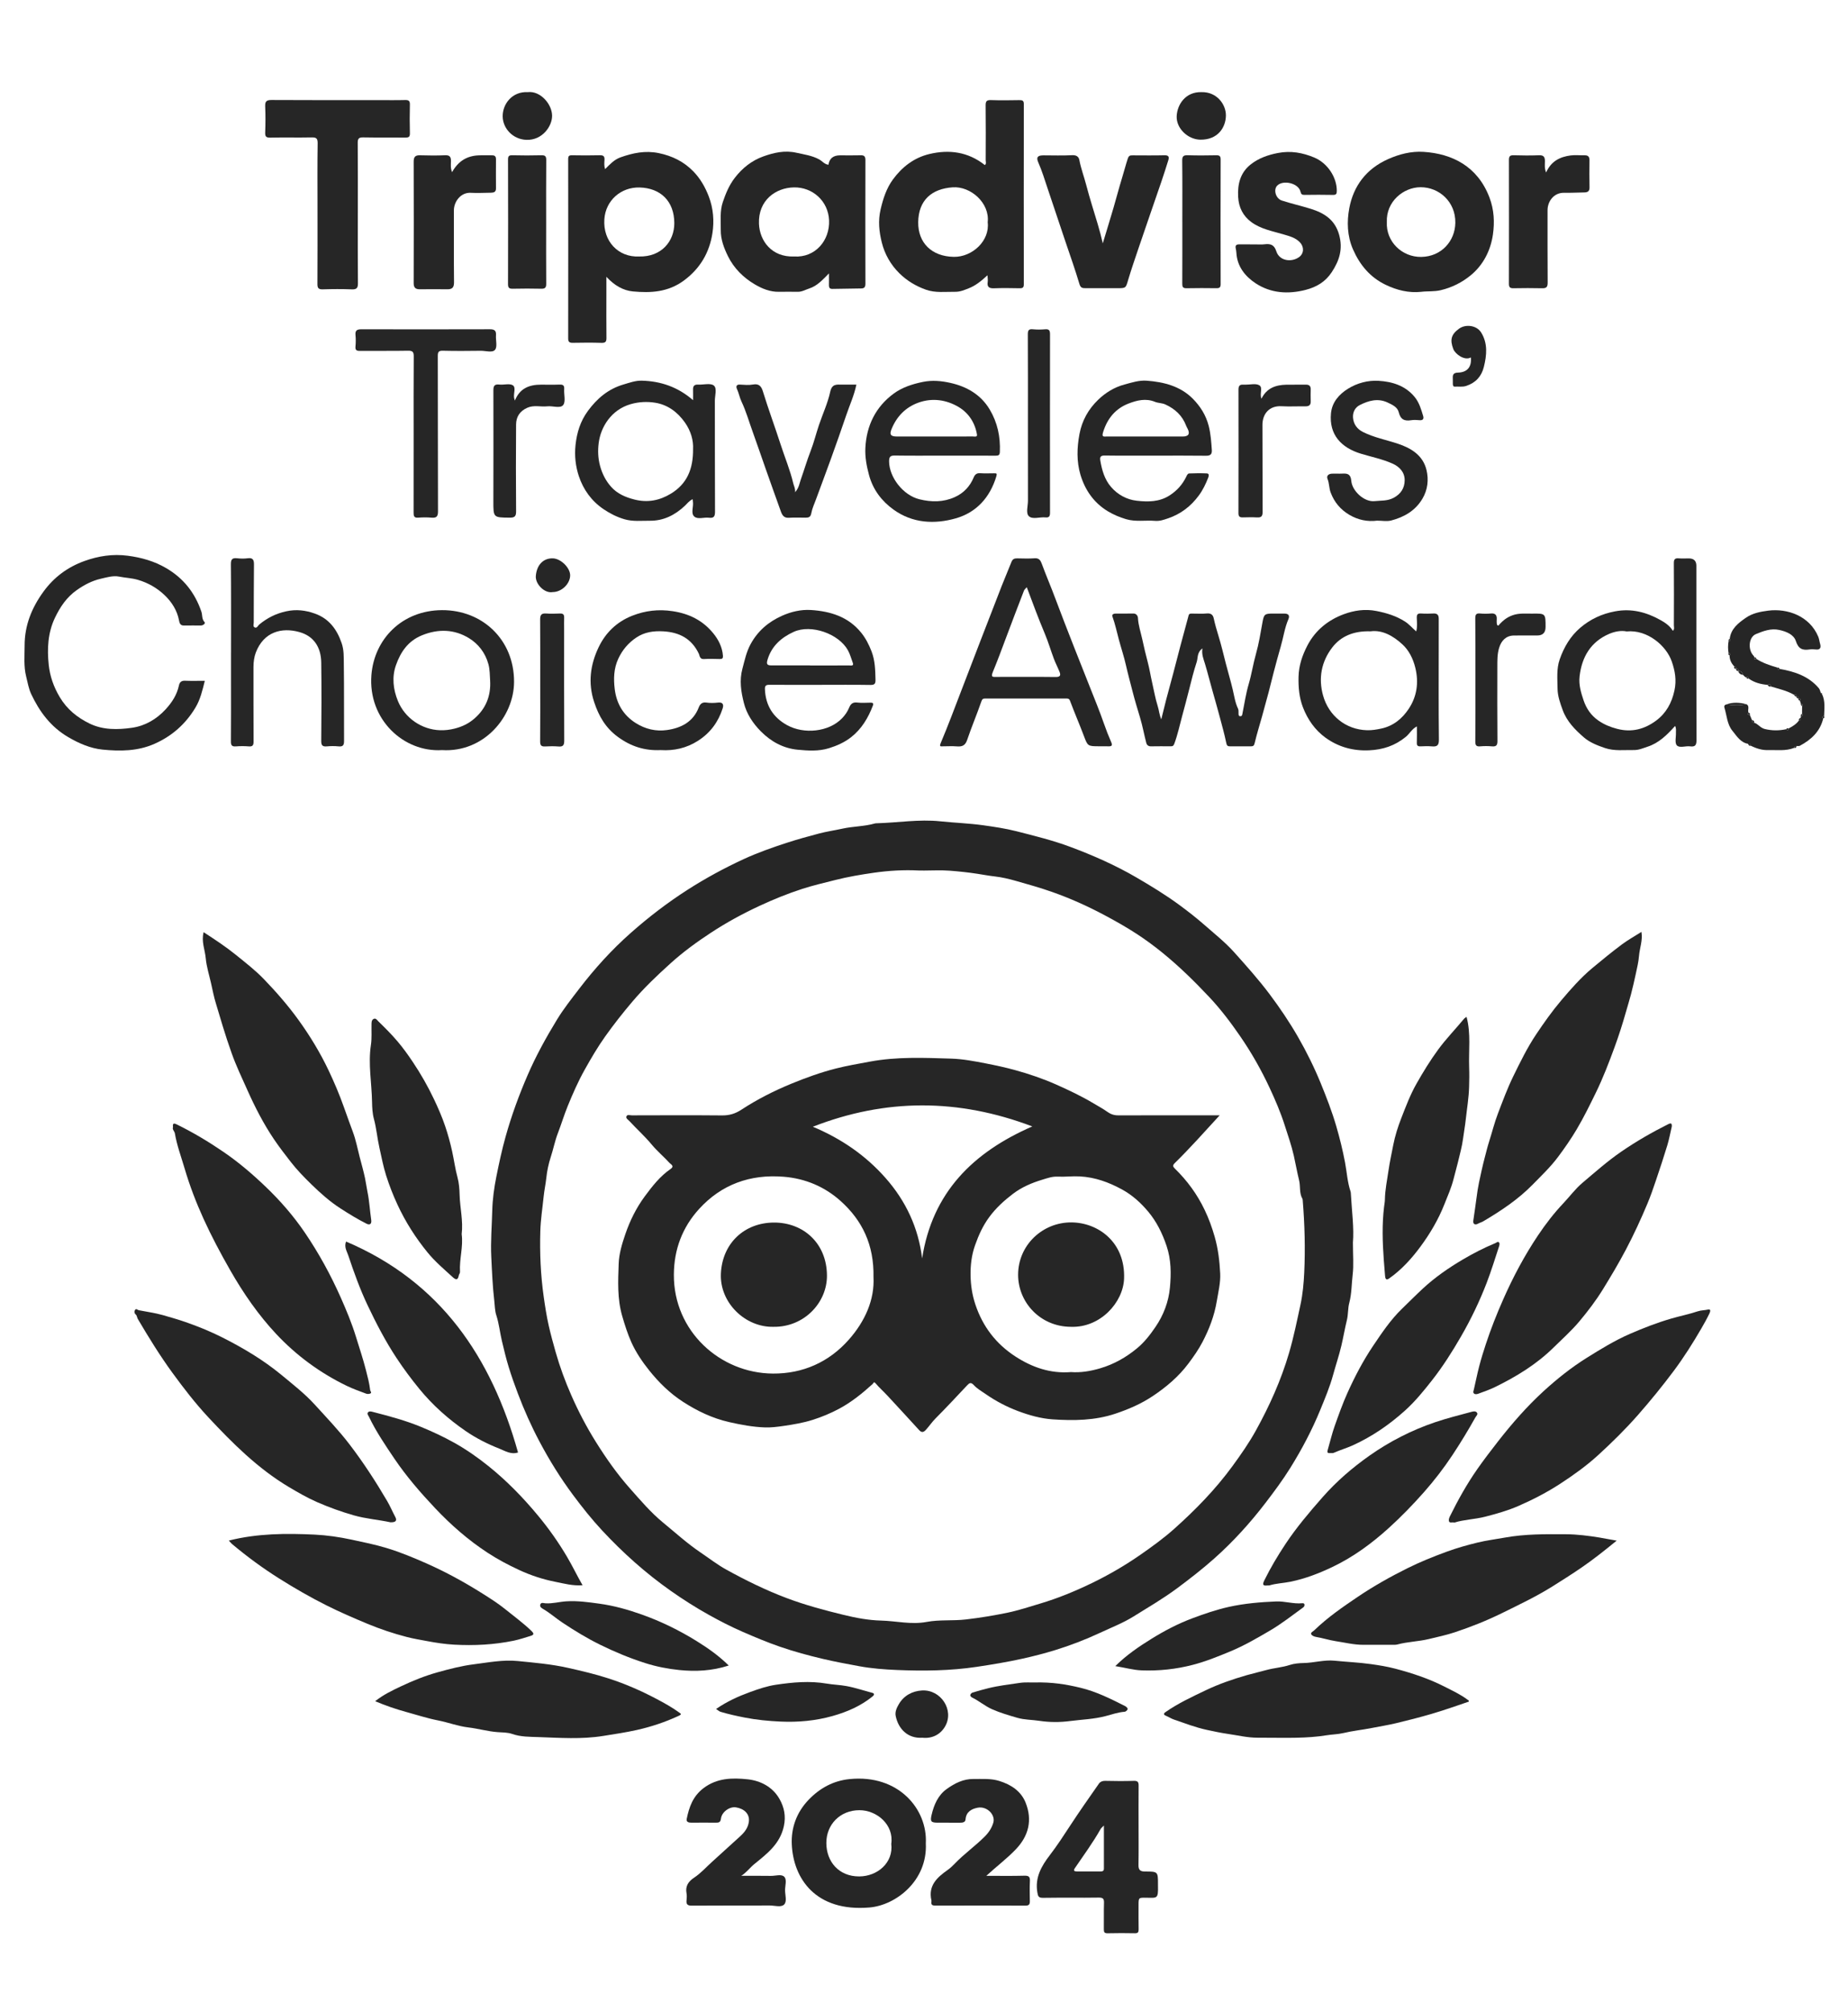 <svg width="147" height="160" viewBox="0 0 147 160" fill="none" xmlns="http://www.w3.org/2000/svg">
<path d="M107.619 98.834C107.619 99.828 107.689 100.597 107.6 101.347C107.51 102.099 107.525 102.861 107.328 103.608C107.212 104.041 107.252 104.513 107.141 104.966C106.974 105.644 106.86 106.334 106.698 107.016C106.513 107.797 106.255 108.555 106.044 109.327C105.779 110.296 105.389 111.218 105.011 112.141C104.356 113.738 103.546 115.268 102.635 116.732C102.039 117.69 101.36 118.603 100.669 119.506C99.44 121.111 98.088 122.6 96.579 123.941C95.639 124.776 94.643 125.55 93.628 126.304C92.519 127.127 91.331 127.817 90.167 128.543C89.334 129.062 88.4 129.422 87.505 129.841C86.337 130.386 85.13 130.851 83.901 131.227C83.047 131.488 82.176 131.713 81.296 131.906C80.099 132.17 78.899 132.368 77.687 132.549C75.58 132.863 73.467 132.887 71.355 132.799C70.353 132.758 69.333 132.679 68.345 132.497C67.384 132.321 66.42 132.142 65.464 131.917C64.308 131.645 63.168 131.336 62.051 130.951C61.036 130.602 60.046 130.185 59.059 129.755C58.143 129.355 57.26 128.901 56.394 128.419C55.347 127.837 54.336 127.193 53.353 126.502C51.353 125.095 49.549 123.479 47.893 121.699C47.065 120.808 46.308 119.856 45.581 118.879C44.579 117.533 43.7 116.117 42.917 114.639C42.259 113.399 41.689 112.122 41.192 110.807C40.93 110.114 40.68 109.412 40.465 108.71C40.255 108.027 40.086 107.317 39.92 106.614C39.761 105.944 39.696 105.253 39.479 104.589C39.362 104.233 39.362 103.822 39.318 103.439C39.183 102.283 39.135 101.119 39.079 99.955C39.018 98.714 39.126 97.48 39.157 96.244C39.181 95.356 39.306 94.451 39.48 93.579C39.693 92.514 39.922 91.447 40.216 90.394C40.686 88.714 41.279 87.089 41.974 85.486C42.638 83.951 43.441 82.498 44.307 81.08C44.831 80.222 45.463 79.423 46.079 78.619C47.306 77.019 48.653 75.532 50.161 74.198C51.584 72.938 53.089 71.784 54.698 70.752C56.131 69.834 57.621 69.027 59.156 68.318C60.267 67.804 61.437 67.394 62.611 67.012C63.446 66.74 64.293 66.508 65.137 66.285C65.749 66.123 66.397 66.03 67.019 65.893C67.872 65.705 68.754 65.723 69.593 65.482C69.635 65.469 69.681 65.468 69.725 65.467C71.413 65.423 73.101 65.133 74.786 65.31C75.929 65.431 77.079 65.467 78.216 65.626C79.099 65.75 79.987 65.881 80.85 66.1C82.295 66.469 83.753 66.826 85.145 67.347C86.952 68.022 88.72 68.799 90.398 69.777C91.57 70.46 92.724 71.164 93.813 71.964C94.518 72.482 95.207 73.022 95.867 73.602C96.648 74.289 97.468 74.939 98.161 75.711C99.141 76.803 100.121 77.897 101.004 79.076C101.82 80.166 102.581 81.294 103.253 82.463C103.933 83.647 104.543 84.879 105.063 86.15C105.518 87.266 105.955 88.391 106.29 89.542C106.568 90.493 106.807 91.461 106.992 92.444C107.137 93.21 107.179 94.001 107.43 94.747C107.449 94.801 107.452 94.862 107.455 94.92C107.531 96.301 107.719 97.678 107.617 98.834H107.619ZM73.437 69.227V69.222C73.319 69.222 73.2 69.227 73.082 69.222C71.888 69.16 70.69 69.233 69.516 69.4C68.484 69.548 67.45 69.722 66.428 69.982C65.556 70.204 64.675 70.406 63.823 70.682C62.659 71.058 61.524 71.52 60.41 72.038C59.072 72.659 57.785 73.361 56.558 74.166C55.436 74.901 54.349 75.692 53.351 76.593C52.279 77.561 51.234 78.551 50.296 79.657C49.539 80.549 48.821 81.461 48.144 82.413C47.54 83.261 47.018 84.157 46.512 85.06C45.989 85.993 45.56 86.973 45.155 87.967C44.868 88.67 44.653 89.394 44.381 90.098C44.139 90.723 44.017 91.376 43.81 92.008C43.635 92.544 43.516 93.108 43.457 93.667C43.404 94.169 43.293 94.661 43.243 95.166C43.151 96.075 43.006 96.981 42.98 97.893C42.928 99.644 43.005 101.387 43.251 103.129C43.359 103.892 43.479 104.661 43.646 105.404C43.805 106.106 44 106.818 44.199 107.519C44.532 108.691 44.952 109.831 45.437 110.936C46 112.219 46.652 113.47 47.401 114.666C48.215 115.967 49.098 117.225 50.116 118.369C50.947 119.305 51.756 120.264 52.741 121.073C53.721 121.877 54.658 122.732 55.713 123.445C56.397 123.906 57.053 124.419 57.772 124.816C59.322 125.67 60.908 126.452 62.575 127.079C64.059 127.639 65.583 128.046 67.115 128.419C68.082 128.655 69.082 128.843 70.072 128.868C71.283 128.898 72.478 129.208 73.711 128.976C74.731 128.784 75.787 128.901 76.83 128.78C77.951 128.649 79.059 128.467 80.156 128.239C81.025 128.059 81.878 127.773 82.733 127.519C84.158 127.096 85.521 126.532 86.847 125.891C88.201 125.236 89.503 124.479 90.743 123.615C91.66 122.976 92.566 122.321 93.395 121.581C95.094 120.065 96.68 118.441 98.029 116.597C98.706 115.671 99.363 114.729 99.912 113.733C100.994 111.773 101.908 109.74 102.541 107.578C102.909 106.32 103.166 105.043 103.443 103.769C103.627 102.926 103.706 102.051 103.746 101.186C103.834 99.274 103.782 97.361 103.626 95.451C103.622 95.408 103.621 95.359 103.6 95.323C103.335 94.869 103.458 94.344 103.336 93.855C103.178 93.212 103.062 92.548 102.916 91.897C102.731 91.077 102.447 90.28 102.191 89.477C101.867 88.461 101.448 87.485 101.001 86.525C100.338 85.101 99.564 83.732 98.672 82.433C97.912 81.327 97.103 80.254 96.181 79.276C95.008 78.03 93.786 76.832 92.454 75.751C91.81 75.228 91.137 74.733 90.449 74.283C89.609 73.733 88.724 73.234 87.829 72.758C86.497 72.049 85.127 71.435 83.707 70.934C82.752 70.597 81.774 70.321 80.799 70.046C80.264 69.895 79.716 69.762 79.165 69.699C78.686 69.645 78.211 69.556 77.739 69.483C77.014 69.371 76.287 69.295 75.56 69.239C74.856 69.183 74.144 69.227 73.435 69.227H73.437Z" fill="#262626"/>
<path d="M115.698 121.073C115.503 121.03 115.322 121.124 115.266 120.988C115.218 120.871 115.264 120.72 115.333 120.58C115.979 119.274 116.687 118.002 117.524 116.808C118.05 116.058 118.606 115.332 119.17 114.61C120.283 113.186 121.468 111.829 122.8 110.613C123.857 109.649 124.976 108.754 126.2 107.987C127.32 107.287 128.44 106.598 129.653 106.07C130.718 105.607 131.797 105.187 132.918 104.86C133.625 104.653 134.349 104.511 135.049 104.276C135.309 104.189 135.592 104.2 135.864 104.136C136.148 104.07 136.017 104.364 135.968 104.465C135.773 104.871 135.553 105.265 135.326 105.655C134.66 106.801 133.952 107.924 133.159 108.987C132.253 110.202 131.296 111.376 130.293 112.519C129.302 113.648 128.234 114.697 127.132 115.706C126.212 116.548 125.193 117.279 124.138 117.969C123.07 118.666 121.947 119.247 120.793 119.751C119.95 120.119 119.045 120.377 118.139 120.609C117.305 120.822 116.447 120.835 115.695 121.075L115.698 121.073Z" fill="#262626"/>
<path d="M31.059 121.053C30.101 120.846 29.106 120.776 28.141 120.5C27.144 120.215 26.173 119.863 25.23 119.452C24.449 119.112 23.704 118.681 22.971 118.245C20.507 116.774 18.498 114.769 16.567 112.699C15.536 111.591 14.604 110.386 13.708 109.156C12.706 107.779 11.818 106.338 10.958 104.876C10.887 104.756 10.907 104.605 10.768 104.501C10.691 104.443 10.672 104.245 10.761 104.141C10.845 104.044 10.944 104.17 11.039 104.189C11.675 104.316 12.324 104.401 12.947 104.576C13.618 104.765 14.293 104.964 14.949 105.198C15.86 105.524 16.762 105.892 17.626 106.325C19.317 107.175 20.939 108.135 22.405 109.349C23.315 110.102 24.249 110.829 25.044 111.702C25.987 112.737 26.958 113.752 27.808 114.864C28.906 116.3 29.89 117.815 30.802 119.371C31.037 119.773 31.22 120.212 31.442 120.626C31.604 120.928 31.474 121.064 31.059 121.053Z" fill="#262626"/>
<path d="M132.984 89.581C132.867 90.081 132.774 90.589 132.626 91.08C132.343 92.013 132.036 92.94 131.723 93.863C131.513 94.486 131.299 95.109 131.045 95.714C130.524 96.956 129.96 98.18 129.331 99.373C128.765 100.445 128.145 101.488 127.508 102.521C126.951 103.427 126.305 104.272 125.626 105.082C125.004 105.825 124.269 106.476 123.576 107.159C122.221 108.492 120.616 109.471 118.919 110.3C118.496 110.507 118.038 110.668 117.589 110.83C117.485 110.868 117.344 110.895 117.251 110.814C117.149 110.726 117.213 110.604 117.24 110.49C117.384 109.876 117.504 109.255 117.664 108.645C117.817 108.059 117.995 107.48 118.185 106.905C118.585 105.689 119.055 104.499 119.574 103.326C120.356 101.555 121.262 99.849 122.337 98.244C122.943 97.34 123.612 96.469 124.371 95.669C124.871 95.14 125.306 94.543 125.862 94.072C126.881 93.21 127.878 92.324 128.987 91.564C130.169 90.754 131.402 90.045 132.681 89.404C132.934 89.277 132.998 89.329 132.984 89.581Z" fill="#262626"/>
<path d="M13.761 89.632C13.727 89.321 13.81 89.292 14.076 89.422C15.363 90.054 16.584 90.785 17.768 91.594C18.981 92.422 20.087 93.369 21.14 94.377C22.299 95.486 23.355 96.704 24.252 98.023C25.358 99.65 26.306 101.383 27.104 103.18C27.556 104.199 27.987 105.233 28.317 106.308C28.585 107.181 28.876 108.044 29.103 108.931C29.241 109.466 29.381 109.996 29.446 110.545C29.457 110.635 29.596 110.742 29.462 110.809C29.369 110.857 29.222 110.861 29.123 110.824C28.607 110.631 28.086 110.446 27.591 110.207C25.462 109.179 23.579 107.795 21.974 106.083C20.545 104.558 19.362 102.844 18.32 101.023C17.553 99.683 16.828 98.319 16.192 96.924C15.605 95.632 15.091 94.297 14.687 92.922C14.414 91.994 14.073 91.087 13.91 90.127C13.881 89.954 13.689 89.82 13.761 89.632Z" fill="#262626"/>
<path d="M16.199 74.129C17.094 74.713 17.956 75.278 18.766 75.933C19.535 76.555 20.32 77.164 21.001 77.871C21.988 78.897 22.924 79.969 23.761 81.131C24.669 82.391 25.468 83.709 26.131 85.103C26.583 86.055 26.997 87.029 27.352 88.029C27.588 88.693 27.827 89.359 28.073 90.021C28.312 90.662 28.439 91.343 28.611 92.007C28.758 92.569 28.917 93.127 29.037 93.694C29.112 94.052 29.156 94.416 29.231 94.777C29.384 95.51 29.419 96.267 29.529 97.01C29.579 97.353 29.396 97.429 29.165 97.314C28.45 96.956 27.771 96.537 27.098 96.105C26.237 95.553 25.478 94.871 24.757 94.168C24.186 93.61 23.622 93.033 23.126 92.393C22.666 91.802 22.208 91.21 21.79 90.59C20.959 89.357 20.283 88.04 19.679 86.687C19.246 85.72 18.785 84.759 18.431 83.762C18.181 83.061 17.946 82.35 17.728 81.635C17.543 81.028 17.366 80.417 17.179 79.811C17.013 79.274 16.908 78.718 16.783 78.168C16.634 77.513 16.426 76.862 16.366 76.198C16.307 75.528 16.002 74.879 16.197 74.131L16.199 74.129Z" fill="#262626"/>
<path d="M130.569 74.106C130.683 74.78 130.426 75.391 130.375 76.02C130.338 76.49 130.224 76.955 130.125 77.419C130.007 77.974 129.878 78.526 129.736 79.075C129.614 79.546 129.465 80.009 129.334 80.476C129.067 81.424 128.767 82.359 128.428 83.284C127.981 84.501 127.52 85.707 126.951 86.874C126.466 87.867 125.982 88.856 125.416 89.811C124.962 90.576 124.458 91.301 123.929 92.008C123.335 92.803 122.613 93.488 121.918 94.198C120.759 95.381 119.399 96.285 117.983 97.121C117.851 97.198 117.703 97.231 117.566 97.309C117.386 97.412 117.147 97.394 117.195 97.057C117.283 96.444 117.377 95.831 117.456 95.216C117.508 94.818 117.566 94.424 117.649 94.03C117.789 93.372 117.929 92.716 118.101 92.064C118.215 91.635 118.317 91.203 118.452 90.78C118.687 90.045 118.871 89.29 119.146 88.569C119.53 87.563 119.903 86.549 120.378 85.578C120.935 84.444 121.486 83.31 122.195 82.252C122.818 81.322 123.462 80.411 124.185 79.557C124.957 78.644 125.748 77.742 126.673 76.972C127.436 76.337 128.206 75.707 129 75.112C129.482 74.749 130.017 74.456 130.567 74.106L130.569 74.106Z" fill="#262626"/>
<path d="M18.204 122.506C20.491 121.931 22.764 121.926 25.03 122.033C26.004 122.08 26.988 122.224 27.962 122.432C28.9 122.633 29.842 122.824 30.757 123.101C31.824 123.424 32.855 123.851 33.877 124.302C35.442 124.992 36.936 125.81 38.377 126.718C39.002 127.112 39.632 127.511 40.211 127.981C40.896 128.538 41.611 129.056 42.251 129.67C42.491 129.901 42.5 130.001 42.185 130.095C41.748 130.226 41.313 130.376 40.867 130.468C39.297 130.792 37.704 130.872 36.109 130.783C35.409 130.743 34.707 130.639 34.009 130.507C33.454 130.402 32.895 130.313 32.348 130.17C31.274 129.892 30.228 129.541 29.2 129.113C28.116 128.661 27.043 128.197 25.993 127.672C24.683 127.017 23.42 126.288 22.182 125.507C20.873 124.682 19.636 123.771 18.456 122.779C18.38 122.715 18.32 122.633 18.204 122.506Z" fill="#262626"/>
<path d="M128.6 122.512C127.629 123.304 126.72 124.028 125.753 124.688C125.004 125.198 124.242 125.682 123.475 126.162C122.199 126.96 120.842 127.603 119.495 128.267C118.275 128.867 117.012 129.371 115.725 129.799C115.059 130.021 114.356 130.168 113.667 130.335C112.834 130.538 111.976 130.547 111.151 130.77C111.026 130.803 110.888 130.794 110.755 130.794C109.988 130.796 109.221 130.793 108.453 130.796C107.707 130.799 106.988 130.618 106.258 130.507C105.725 130.426 105.218 130.258 104.692 130.17C104.524 130.142 104.346 130.063 104.297 129.946C104.244 129.818 104.449 129.735 104.548 129.639C105.601 128.621 106.798 127.794 108.013 126.975C109.271 126.126 110.589 125.387 111.941 124.713C112.952 124.21 114.005 123.785 115.072 123.394C115.882 123.097 116.712 122.864 117.54 122.663C118.245 122.491 118.986 122.401 119.704 122.27C121.324 121.975 122.947 121.995 124.575 122.004C125.468 122.009 126.351 122.124 127.235 122.266C127.659 122.335 128.079 122.429 128.6 122.51L128.6 122.512Z" fill="#262626"/>
<path d="M48.235 22.012C48.235 22.574 48.235 23.009 48.235 23.443C48.235 24.584 48.227 25.724 48.24 26.865C48.244 27.16 48.171 27.274 47.848 27.263C47.083 27.239 46.314 27.247 45.547 27.26C45.278 27.264 45.195 27.17 45.196 26.905C45.202 22.151 45.202 17.398 45.196 12.644C45.196 12.414 45.263 12.343 45.495 12.347C46.233 12.36 46.97 12.364 47.707 12.345C48.002 12.337 48.102 12.43 48.085 12.718C48.072 12.948 48.045 13.184 48.131 13.45C48.507 13.072 48.864 12.687 49.361 12.511C50.344 12.164 51.319 11.954 52.399 12.175C53.488 12.399 54.407 12.862 55.154 13.631C55.7 14.193 56.093 14.872 56.38 15.622C56.747 16.582 56.82 17.581 56.67 18.544C56.435 20.062 55.715 21.331 54.413 22.299C53.156 23.234 51.769 23.309 50.343 23.174C49.574 23.101 48.869 22.701 48.234 22.009L48.235 22.012ZM50.838 20.396C52.608 20.441 53.644 19.193 53.638 17.738C53.63 15.995 52.544 14.953 50.878 14.909C49.401 14.869 48.175 15.935 48.074 17.433C47.955 19.185 49.185 20.475 50.838 20.396Z" fill="#262626"/>
<path d="M78.548 21.892C78.051 22.35 77.601 22.716 77.05 22.929C76.708 23.062 76.371 23.209 75.991 23.204C75.205 23.195 74.406 23.306 73.647 23.034C72.859 22.753 72.151 22.331 71.548 21.739C70.843 21.047 70.368 20.198 70.141 19.276C69.932 18.436 69.834 17.563 70.047 16.656C70.25 15.79 70.51 14.979 71.032 14.265C71.76 13.271 72.716 12.538 73.921 12.25C75.503 11.871 77.013 12.073 78.339 13.126C78.48 13.02 78.406 12.862 78.407 12.729C78.413 11.281 78.42 9.831 78.403 8.383C78.4 8.062 78.478 7.948 78.819 7.959C79.571 7.985 80.324 7.976 81.077 7.962C81.328 7.958 81.442 7.996 81.441 8.289C81.432 13.059 81.433 17.83 81.44 22.602C81.44 22.857 81.358 22.926 81.113 22.922C80.434 22.909 79.754 22.898 79.077 22.924C78.678 22.94 78.502 22.821 78.568 22.409C78.59 22.272 78.56 22.126 78.55 21.892L78.548 21.892ZM78.567 17.673C78.74 16.142 77.215 14.795 75.779 14.896C74.121 15.011 73.062 15.912 73.039 17.668C73.018 19.3 74.104 20.397 75.872 20.425C77.339 20.448 78.748 19.149 78.567 17.673Z" fill="#262626"/>
<path d="M29.845 135.279C30.493 134.762 31.203 134.425 31.905 134.093C32.845 133.649 33.806 133.26 34.818 132.979C35.769 132.715 36.713 132.468 37.696 132.345C38.855 132.199 40.014 131.968 41.179 132.085C42.52 132.219 43.864 132.332 45.191 132.631C46.279 132.875 47.365 133.131 48.418 133.473C49.733 133.899 51.005 134.453 52.231 135.103C52.841 135.427 53.442 135.756 54 136.162C54.158 136.276 54.27 136.314 53.973 136.451C52.91 136.943 51.814 137.309 50.668 137.567C49.78 137.766 48.886 137.896 47.989 138.041C46.26 138.321 44.53 138.192 42.81 138.133C42.146 138.11 41.42 138.122 40.742 137.884C40.383 137.758 39.959 137.767 39.572 137.739C38.788 137.681 38.038 137.458 37.261 137.367C36.443 137.272 35.654 136.967 34.841 136.808C33.986 136.64 33.164 136.369 32.328 136.141C31.495 135.915 30.68 135.633 29.844 135.281L29.845 135.279Z" fill="#262626"/>
<path d="M116.84 135.313C115.854 135.65 114.858 136.002 113.838 136.3C112.913 136.569 111.978 136.808 111.043 137.031C110.408 137.182 109.751 137.287 109.106 137.413C108.357 137.561 107.596 137.636 106.851 137.814C106.418 137.917 105.962 137.918 105.516 137.991C103.95 138.246 102.362 138.188 100.78 138.186C100.529 138.185 100.278 138.18 100.027 138.182C99.241 138.186 98.481 137.998 97.71 137.887C97.133 137.803 96.571 137.685 96.003 137.562C95.101 137.368 94.249 137.035 93.383 136.74C93.163 136.665 92.965 136.532 92.749 136.441C92.551 136.358 92.534 136.271 92.71 136.147C93.713 135.445 94.821 134.932 95.92 134.407C96.964 133.909 98.06 133.531 99.168 133.212C99.68 133.065 100.211 132.947 100.723 132.805C101.343 132.633 101.985 132.599 102.599 132.397C102.946 132.283 103.355 132.251 103.71 132.244C104.533 132.228 105.339 131.975 106.155 132.059C107.112 132.156 108.074 132.194 109.031 132.328C109.693 132.42 110.36 132.528 110.993 132.695C112.328 133.048 113.649 133.482 114.887 134.113C115.517 134.435 116.166 134.732 116.736 135.16C116.779 135.191 116.85 135.197 116.84 135.313Z" fill="#262626"/>
<path d="M65.942 21.739C65.417 22.273 64.997 22.738 64.375 22.939C64.073 23.037 63.795 23.209 63.46 23.204C62.959 23.198 62.458 23.197 61.956 23.204C61.261 23.216 60.641 22.963 60.064 22.627C59.132 22.083 58.378 21.334 57.903 20.367C57.587 19.722 57.325 19.037 57.334 18.292C57.345 17.544 57.25 16.787 57.5 16.059C57.731 15.384 57.993 14.738 58.444 14.149C59.054 13.355 59.806 12.765 60.719 12.438C61.551 12.141 62.42 11.936 63.35 12.146C63.965 12.285 64.585 12.364 65.151 12.67C65.405 12.807 65.587 13.068 65.899 13.102C65.973 12.602 66.281 12.352 66.825 12.352C67.371 12.352 67.917 12.364 68.462 12.348C68.753 12.339 68.84 12.445 68.84 12.73C68.832 16.006 68.832 19.281 68.84 22.558C68.84 22.819 68.766 22.935 68.505 22.938C67.739 22.948 66.972 22.961 66.206 22.974C65.988 22.978 65.933 22.855 65.938 22.663C65.946 22.392 65.94 22.119 65.94 21.739H65.942ZM63.171 20.396C64.845 20.504 66.015 19.127 65.949 17.523C65.885 15.975 64.624 14.873 63.151 14.902C61.685 14.93 60.298 15.941 60.373 17.799C60.427 19.135 61.37 20.466 63.171 20.396Z" fill="#262626"/>
<path d="M36.724 98.144C36.861 99.14 36.53 100.13 36.591 101.14C36.598 101.247 36.512 101.331 36.496 101.421C36.414 101.874 36.205 101.737 35.99 101.54C35.306 100.915 34.601 100.319 34.008 99.592C33.051 98.419 32.254 97.167 31.617 95.793C31.264 95.033 30.962 94.254 30.712 93.467C30.486 92.754 30.346 92.003 30.18 91.266C30.008 90.504 29.946 89.726 29.741 88.969C29.625 88.542 29.602 88.065 29.595 87.637C29.57 86.124 29.275 84.615 29.505 83.094C29.585 82.563 29.54 82.013 29.552 81.473C29.555 81.311 29.547 81.131 29.701 81.036C29.89 80.918 30.011 81.135 30.093 81.214C30.624 81.73 31.151 82.256 31.629 82.82C32.067 83.338 32.465 83.892 32.842 84.457C33.475 85.401 34.035 86.384 34.524 87.415C34.855 88.113 35.163 88.821 35.408 89.544C35.632 90.203 35.819 90.883 35.969 91.572C36.118 92.252 36.207 92.946 36.391 93.622C36.511 94.059 36.548 94.546 36.559 94.987C36.585 96.039 36.854 97.075 36.724 98.145V98.144Z" fill="#262626"/>
<path d="M100.974 126.074C100.93 126.074 100.884 126.069 100.84 126.074C100.453 126.123 100.399 126.019 100.576 125.661C101.071 124.661 101.637 123.709 102.256 122.778C103.135 121.453 104.155 120.252 105.205 119.058C106.314 117.796 107.574 116.714 108.929 115.757C110.533 114.626 112.289 113.729 114.161 113.095C115.101 112.777 116.067 112.536 117.025 112.277C117.167 112.238 117.37 112.186 117.48 112.326C117.594 112.47 117.422 112.6 117.358 112.715C116.785 113.738 116.178 114.739 115.528 115.719C114.842 116.754 114.084 117.736 113.268 118.659C112.385 119.659 111.452 120.619 110.455 121.522C109.109 122.739 107.665 123.8 106.03 124.586C104.945 125.107 103.826 125.54 102.63 125.783C102.078 125.894 101.512 125.907 100.972 126.073L100.974 126.074Z" fill="#262626"/>
<path d="M46.339 126.06C45.548 126.116 44.879 125.926 44.195 125.791C43.182 125.591 42.216 125.275 41.286 124.842C40.428 124.444 39.6 124.005 38.802 123.485C37.246 122.47 35.868 121.261 34.604 119.923C33.439 118.689 32.326 117.403 31.374 115.996C30.651 114.926 29.924 113.855 29.361 112.687C29.304 112.567 29.186 112.445 29.26 112.329C29.351 112.19 29.536 112.244 29.665 112.278C30.962 112.612 32.252 112.955 33.497 113.47C34.389 113.839 35.259 114.243 36.096 114.708C37.064 115.246 37.973 115.878 38.844 116.576C40.315 117.757 41.618 119.096 42.811 120.538C43.658 121.561 44.426 122.647 45.105 123.798C45.531 124.52 45.888 125.268 46.338 126.057L46.339 126.06Z" fill="#262626"/>
<path d="M27.531 98.73C35.067 101.938 39.089 107.932 41.207 115.502C40.636 115.687 40.166 115.372 39.717 115.195C38.779 114.825 37.87 114.367 37.036 113.793C35.66 112.845 34.423 111.75 33.359 110.449C32.714 109.66 32.107 108.845 31.55 108.001C30.667 106.665 29.927 105.244 29.241 103.796C28.63 102.507 28.151 101.17 27.701 99.824C27.594 99.502 27.355 99.153 27.53 98.728L27.531 98.73Z" fill="#262626"/>
<path d="M105.939 115.549C105.573 115.565 105.539 115.551 105.635 115.223C105.814 114.615 105.955 113.992 106.169 113.393C106.484 112.509 106.797 111.621 107.182 110.767C107.77 109.464 108.435 108.192 109.235 107.007C109.93 105.977 110.623 104.939 111.535 104.06C112.086 103.529 112.623 102.984 113.186 102.463C114.153 101.568 115.231 100.823 116.364 100.154C117.193 99.665 118.05 99.225 118.943 98.856C119.034 98.819 119.127 98.716 119.21 98.774C119.316 98.848 119.28 99 119.247 99.102C118.927 100.071 118.629 101.047 118.264 101.999C117.696 103.477 117.009 104.905 116.218 106.275C115.523 107.478 114.781 108.653 113.916 109.755C113.241 110.614 112.556 111.457 111.743 112.186C110.504 113.297 109.147 114.232 107.623 114.927C107.125 115.154 106.602 115.302 106.106 115.525C106.03 115.56 105.934 115.551 105.939 115.551L105.939 115.549Z" fill="#262626"/>
<path d="M116.658 80.863C117.019 82.203 116.814 83.551 116.864 84.887C116.883 85.398 116.875 85.911 116.86 86.423C116.837 87.295 116.689 88.154 116.595 89.019C116.541 89.522 116.449 90.018 116.384 90.517C116.301 91.162 116.121 91.795 115.97 92.43C115.864 92.873 115.735 93.312 115.625 93.753C115.45 94.451 115.158 95.1 114.896 95.762C114.416 96.981 113.75 98.108 112.972 99.158C112.266 100.11 111.464 100.99 110.479 101.678C110.228 101.852 110.189 101.616 110.175 101.448C110.139 101.03 110.103 100.608 110.074 100.193C109.973 98.782 109.925 97.363 110.099 95.95C110.122 95.762 110.16 95.574 110.163 95.385C110.175 94.605 110.339 93.849 110.449 93.081C110.547 92.398 110.696 91.727 110.826 91.055C110.968 90.325 111.197 89.604 111.468 88.91C111.827 87.989 112.177 87.059 112.667 86.192C113.201 85.249 113.763 84.329 114.409 83.45C115.04 82.592 115.781 81.833 116.455 81.016C116.507 80.954 116.587 80.916 116.658 80.863Z" fill="#262626"/>
<path d="M113.059 23.205C112.062 23.311 111.127 23.078 110.243 22.657C108.992 22.063 108.166 21.069 107.622 19.824C107.159 18.764 107.13 17.617 107.331 16.55C107.663 14.788 108.676 13.436 110.394 12.663C111.307 12.253 112.257 12.015 113.232 12.076C115.504 12.218 117.534 13.221 118.478 15.7C118.853 16.684 118.894 17.683 118.755 18.65C118.575 19.906 117.994 21.07 116.983 21.897C116.3 22.455 115.509 22.86 114.606 23.075C114.076 23.201 113.568 23.142 113.056 23.204L113.059 23.205ZM110.317 17.661C110.238 19.205 111.516 20.454 113.056 20.43C114.663 20.405 115.742 19.167 115.765 17.72C115.791 16.032 114.462 14.885 113.003 14.888C111.635 14.89 110.248 16.031 110.317 17.661Z" fill="#262626"/>
<path d="M28.463 16.944C28.463 18.802 28.454 20.66 28.472 22.517C28.476 22.9 28.374 23.026 27.977 23.01C27.211 22.979 26.442 22.984 25.676 23.009C25.339 23.019 25.248 22.911 25.25 22.587C25.263 20.54 25.256 18.492 25.256 16.444C25.256 14.762 25.241 13.08 25.268 11.398C25.275 10.989 25.145 10.919 24.773 10.927C23.681 10.95 22.589 10.919 21.498 10.944C21.154 10.952 21.084 10.847 21.095 10.529C21.12 9.843 21.125 9.154 21.094 8.467C21.076 8.07 21.191 7.949 21.604 7.951C24.407 7.969 27.209 7.96 30.012 7.96C30.749 7.96 31.488 7.973 32.224 7.954C32.51 7.947 32.612 8.023 32.605 8.319C32.585 9.079 32.586 9.84 32.605 10.6C32.612 10.88 32.514 10.942 32.251 10.94C31.13 10.927 30.008 10.948 28.888 10.926C28.53 10.919 28.454 11.035 28.456 11.369C28.472 13.227 28.464 15.085 28.464 16.942L28.463 16.944Z" fill="#262626"/>
<path d="M16.292 54.139C16.098 54.913 15.933 55.632 15.539 56.282C14.756 57.58 13.684 58.53 12.291 59.148C10.956 59.741 9.542 59.747 8.153 59.608C7.198 59.512 6.287 59.121 5.423 58.614C4.023 57.793 3.134 56.582 2.476 55.181C2.283 54.769 2.199 54.27 2.083 53.808C1.875 52.979 1.958 52.157 1.958 51.334C1.957 49.743 2.514 48.346 3.454 47.052C4.298 45.889 5.398 45.087 6.715 44.613C7.812 44.219 8.954 44.033 10.164 44.192C11.259 44.336 12.267 44.623 13.21 45.172C14.591 45.976 15.507 47.133 16.02 48.645C16.111 48.912 16.039 49.23 16.275 49.477C16.359 49.566 16.167 49.74 15.982 49.74C15.524 49.741 15.067 49.735 14.609 49.742C14.326 49.745 14.274 49.511 14.241 49.337C14.091 48.54 13.663 47.875 13.109 47.342C12.513 46.769 11.794 46.346 10.957 46.105C10.461 45.962 9.958 45.95 9.465 45.851C8.998 45.757 8.474 45.917 8.001 46.026C7.32 46.182 6.691 46.513 6.106 46.925C5.299 47.492 4.78 48.27 4.372 49.124C3.803 50.312 3.742 51.6 3.876 52.87C3.971 53.766 4.268 54.626 4.754 55.438C5.333 56.407 6.139 57.053 7.114 57.532C8.192 58.061 9.376 58.033 10.503 57.872C11.53 57.726 12.445 57.202 13.178 56.404C13.689 55.846 14.074 55.248 14.233 54.51C14.287 54.257 14.42 54.118 14.717 54.131C15.24 54.153 15.765 54.137 16.292 54.137V54.139Z" fill="#262626"/>
<path d="M95.647 51.562C95.204 51.884 95.302 52.311 95.191 52.647C94.952 53.372 94.767 54.121 94.582 54.863C94.409 55.55 94.225 56.236 94.041 56.919C93.842 57.652 93.684 58.399 93.421 59.116C93.357 59.291 93.304 59.348 93.135 59.346C92.604 59.342 92.072 59.34 91.541 59.349C91.344 59.351 91.223 59.237 91.184 59.088C91.008 58.419 90.889 57.734 90.689 57.073C90.478 56.377 90.267 55.678 90.088 54.977C89.913 54.29 89.723 53.602 89.566 52.907C89.412 52.223 89.187 51.553 89.004 50.874C88.838 50.252 88.704 49.622 88.485 49.014C88.433 48.869 88.582 48.791 88.738 48.791C89.21 48.791 89.682 48.796 90.154 48.787C90.4 48.783 90.511 48.99 90.518 49.13C90.547 49.723 90.743 50.283 90.867 50.852C90.997 51.451 91.137 52.056 91.297 52.653C91.44 53.186 91.524 53.748 91.65 54.291C91.794 54.908 91.895 55.534 92.089 56.143C92.195 56.474 92.216 56.839 92.373 57.203C92.507 56.663 92.63 56.15 92.763 55.639C92.951 54.929 93.147 54.22 93.335 53.51C93.523 52.803 93.701 52.093 93.889 51.385C94.106 50.567 94.327 49.75 94.55 48.934C94.597 48.759 94.755 48.795 94.881 48.793C95.25 48.788 95.622 48.821 95.987 48.783C96.311 48.749 96.484 48.882 96.544 49.161C96.645 49.626 96.774 50.08 96.915 50.534C97.145 51.275 97.322 52.034 97.514 52.784C97.687 53.464 97.895 54.138 98.055 54.822C98.176 55.337 98.249 55.873 98.484 56.362C98.537 56.472 98.511 56.621 98.52 56.751C98.526 56.855 98.522 56.963 98.679 56.953C98.799 56.945 98.807 56.86 98.825 56.772C98.987 55.98 99.101 55.175 99.328 54.401C99.561 53.606 99.682 52.789 99.908 51.992C100.139 51.177 100.272 50.332 100.423 49.495C100.538 48.856 100.592 48.791 101.238 48.791C101.548 48.791 101.858 48.788 102.168 48.791C102.499 48.795 102.611 48.952 102.483 49.248C102.184 49.942 102.09 50.692 101.878 51.409C101.676 52.095 101.494 52.789 101.311 53.481C101.173 54.002 101.051 54.526 100.914 55.047C100.744 55.687 100.569 56.326 100.391 56.965C100.195 57.669 99.974 58.368 99.807 59.078C99.759 59.278 99.706 59.349 99.511 59.347C98.95 59.342 98.39 59.343 97.829 59.347C97.632 59.349 97.584 59.27 97.542 59.07C97.401 58.392 97.216 57.724 97.037 57.056C96.844 56.334 96.641 55.616 96.437 54.898C96.236 54.191 96.06 53.476 95.846 52.77C95.735 52.406 95.573 52.038 95.647 51.562Z" fill="#262626"/>
<path d="M87.468 59.344C86.511 59.344 86.527 59.339 86.21 58.5C85.861 57.575 85.466 56.666 85.12 55.74C85.048 55.545 84.948 55.546 84.799 55.546C82.661 55.547 80.522 55.547 78.382 55.545C78.203 55.545 78.131 55.58 78.06 55.786C77.705 56.815 77.278 57.82 76.928 58.852C76.776 59.301 76.514 59.388 76.097 59.352C75.746 59.322 75.39 59.347 75.035 59.347C74.833 59.347 74.693 59.41 74.839 59.065C75.419 57.697 75.934 56.302 76.469 54.916C76.97 53.619 77.464 52.321 77.964 51.025C78.534 49.548 79.103 48.071 79.68 46.597C79.931 45.955 80.207 45.322 80.459 44.679C80.541 44.469 80.678 44.399 80.891 44.401C81.362 44.408 81.836 44.43 82.306 44.394C82.654 44.369 82.772 44.57 82.865 44.822C83.209 45.758 83.606 46.674 83.952 47.607C84.431 48.894 84.934 50.172 85.434 51.451C85.837 52.483 86.251 53.514 86.659 54.544C87.053 55.537 87.461 56.529 87.814 57.541C87.987 58.036 88.176 58.526 88.387 59.005C88.499 59.261 88.46 59.357 88.176 59.348C87.94 59.34 87.703 59.346 87.468 59.346L87.468 59.344ZM81.676 46.695C81.578 46.812 81.488 46.877 81.454 46.964C80.966 48.231 80.479 49.498 80.005 50.77C79.675 51.654 79.345 52.54 78.986 53.41C78.794 53.873 78.964 53.828 79.27 53.828C80.834 53.828 82.398 53.815 83.962 53.835C84.339 53.841 84.395 53.704 84.276 53.412C84.137 53.067 83.962 52.736 83.832 52.389C83.584 51.73 83.388 51.053 83.116 50.406C82.613 49.209 82.158 47.993 81.676 46.695Z" fill="#262626"/>
<path d="M133.248 57.725C132.607 58.438 131.962 59.086 131.052 59.379C130.699 59.494 130.357 59.651 129.973 59.644C129.202 59.629 128.421 59.739 127.671 59.485C127.07 59.281 126.463 59.046 125.989 58.636C125.288 58.029 124.63 57.365 124.302 56.456C124.102 55.906 123.904 55.359 123.896 54.766C123.887 53.984 123.804 53.186 124.066 52.436C124.403 51.47 124.912 50.592 125.71 49.914C126.508 49.236 127.406 48.816 128.462 48.616C129.794 48.364 130.969 48.685 132.087 49.309C132.45 49.512 132.832 49.767 133.069 50.164C133.217 50.03 133.148 49.86 133.149 49.714C133.155 48.075 133.16 46.436 133.147 44.798C133.144 44.502 133.213 44.368 133.535 44.399C133.798 44.423 134.066 44.404 134.331 44.404C134.735 44.404 134.937 44.598 134.938 44.985C134.938 49.608 134.933 54.231 134.948 58.854C134.95 59.261 134.839 59.404 134.436 59.35C134.076 59.303 133.594 59.507 133.382 59.268C133.203 59.066 133.329 58.602 133.312 58.254C133.305 58.098 133.353 57.936 133.245 57.728L133.248 57.725ZM129.388 50.213C128.957 50.12 128.448 50.215 128.006 50.404C126.532 51.037 125.827 52.245 125.649 53.783C125.572 54.446 125.758 55.078 125.97 55.701C126.193 56.354 126.562 56.893 127.14 57.296C127.598 57.615 128.08 57.812 128.632 57.957C129.806 58.265 130.825 57.979 131.736 57.304C132.526 56.717 132.978 55.91 133.195 54.905C133.374 54.071 133.238 53.341 132.978 52.592C132.553 51.365 131.061 50.051 129.388 50.213Z" fill="#262626"/>
<path d="M73.645 146.584C73.789 149.559 71.261 151.507 69.165 151.684C64.895 152.047 63.097 149.393 62.982 146.644C62.928 145.356 63.359 144.121 64.324 143.117C65.229 142.176 66.304 141.602 67.583 141.473C71.481 141.08 73.787 143.875 73.645 146.584ZM70.896 146.625C71.118 145.098 69.743 143.943 68.356 143.947C66.842 143.95 65.723 145.074 65.732 146.568C65.741 148.036 66.718 149.217 68.343 149.214C69.803 149.211 71.079 148.115 70.896 146.625Z" fill="#262626"/>
<path d="M99.855 19.434C100.091 19.434 100.33 19.456 100.563 19.428C101.036 19.371 101.351 19.431 101.527 19.987C101.769 20.746 102.719 20.883 103.33 20.449C103.735 20.162 103.748 19.632 103.401 19.268C103.048 18.899 102.581 18.782 102.123 18.647C101.225 18.38 100.272 18.215 99.513 17.642C98.879 17.164 98.534 16.497 98.489 15.66C98.432 14.62 98.669 13.713 99.506 13.061C100.123 12.581 100.838 12.324 101.64 12.168C102.679 11.966 103.618 12.143 104.536 12.524C105.617 12.973 106.341 14.12 106.336 15.171C106.335 15.403 106.299 15.507 106.029 15.5C105.276 15.482 104.524 15.488 103.771 15.498C103.561 15.5 103.498 15.45 103.443 15.225C103.279 14.566 102.06 14.279 101.592 14.765C101.281 15.087 101.476 15.789 101.965 15.947C102.724 16.195 103.506 16.369 104.268 16.607C105.336 16.94 106.186 17.473 106.52 18.663C106.836 19.789 106.547 20.713 105.937 21.64C105.429 22.413 104.724 22.828 103.854 23.052C102.454 23.411 101.083 23.318 99.881 22.529C99.047 21.98 98.407 21.188 98.348 20.096C98.341 19.98 98.322 19.864 98.297 19.75C98.248 19.521 98.342 19.43 98.572 19.432C98.999 19.438 99.427 19.434 99.855 19.434Z" fill="#262626"/>
<path d="M90.568 145.199C90.568 146.238 90.58 147.277 90.561 148.315C90.554 148.703 90.706 148.824 91.08 148.824C92.112 148.822 92.112 148.832 92.112 149.838C92.112 149.867 92.112 149.897 92.112 149.926C92.139 151.031 92.052 150.915 91.15 150.907C90.567 150.901 90.567 150.906 90.567 151.497C90.567 152.141 90.56 152.785 90.572 153.428C90.575 153.65 90.517 153.737 90.276 153.733C89.554 153.72 88.831 153.716 88.108 153.735C87.83 153.743 87.802 153.621 87.806 153.396C87.818 152.709 87.793 152.021 87.818 151.335C87.829 151.003 87.754 150.892 87.392 150.897C85.918 150.92 84.442 150.892 82.967 150.916C82.598 150.922 82.566 150.777 82.514 150.469C82.319 149.296 82.841 148.391 83.514 147.515C84.09 146.764 84.605 145.972 85.123 145.179C85.862 144.048 86.641 142.941 87.415 141.834C87.516 141.689 87.684 141.609 87.902 141.614C88.668 141.633 89.436 141.637 90.203 141.614C90.513 141.604 90.574 141.728 90.572 141.996C90.563 143.063 90.568 144.131 90.568 145.199ZM87.81 145.167C87.67 145.311 87.595 145.362 87.555 145.434C86.941 146.521 86.203 147.527 85.501 148.557C85.342 148.791 85.497 148.817 85.679 148.817C86.297 148.818 86.915 148.813 87.533 148.819C87.707 148.821 87.812 148.784 87.811 148.584C87.808 147.479 87.81 146.374 87.81 145.167Z" fill="#262626"/>
<path d="M87.722 19.352C88.027 18.343 88.308 17.429 88.577 16.514C88.808 15.728 89.011 14.934 89.253 14.152C89.409 13.644 89.541 13.127 89.707 12.621C89.792 12.362 89.901 12.353 90.101 12.353C90.942 12.355 91.783 12.368 92.624 12.347C92.948 12.339 93.022 12.463 92.937 12.732C92.762 13.295 92.581 13.858 92.392 14.416C92.1 15.28 91.798 16.141 91.501 17.003C91.201 17.878 90.897 18.752 90.602 19.628C90.31 20.497 90.007 21.362 89.746 22.24C89.548 22.91 89.574 22.918 88.867 22.918C88.026 22.918 87.185 22.919 86.344 22.917C86.105 22.916 85.956 22.9 85.861 22.577C85.528 21.457 85.138 20.354 84.762 19.248C84.28 17.827 83.81 16.403 83.331 14.982C83.099 14.293 82.888 13.589 82.592 12.918C82.409 12.502 82.539 12.353 83.008 12.353C83.761 12.353 84.515 12.381 85.266 12.341C85.607 12.322 85.805 12.443 85.858 12.728C85.984 13.398 86.228 14.033 86.398 14.689C86.545 15.258 86.713 15.822 86.882 16.384C87.17 17.337 87.481 18.284 87.722 19.352Z" fill="#262626"/>
<path d="M112.708 57.762C112.301 57.974 112.131 58.347 111.823 58.597C110.959 59.302 110.01 59.617 108.896 59.666C107.608 59.723 106.452 59.392 105.443 58.665C104.605 58.061 104.011 57.209 103.639 56.237C103.344 55.465 103.274 54.656 103.293 53.828C103.313 52.924 103.591 52.111 104 51.326C104.629 50.118 105.651 49.301 106.892 48.843C107.699 48.544 108.576 48.405 109.496 48.588C110.309 48.749 111.06 48.98 111.755 49.422C112.085 49.632 112.328 49.929 112.654 50.209C112.756 49.833 112.708 49.474 112.698 49.126C112.691 48.849 112.783 48.767 113.052 48.785C113.375 48.806 113.701 48.801 114.025 48.785C114.335 48.77 114.447 48.916 114.445 49.202C114.442 49.874 114.444 50.547 114.444 51.221C114.444 53.751 114.428 56.281 114.458 58.812C114.464 59.287 114.304 59.39 113.886 59.352C113.593 59.326 113.295 59.336 113.001 59.35C112.771 59.363 112.693 59.283 112.702 59.051C112.718 58.632 112.706 58.213 112.706 57.761L112.708 57.762ZM109.023 50.203C107.71 50.163 106.677 50.564 105.964 51.5C105.107 52.624 104.863 53.936 105.243 55.303C105.69 56.914 107.048 58.018 108.735 58.068C109.122 58.08 109.495 58.017 109.881 57.934C110.853 57.725 111.547 57.129 112.047 56.381C112.703 55.403 112.872 54.292 112.582 53.101C112.404 52.369 112.069 51.714 111.563 51.247C110.846 50.588 109.978 50.073 109.023 50.203Z" fill="#262626"/>
<path d="M55.13 31.822C55.13 31.537 55.137 31.252 55.129 30.967C55.122 30.687 55.242 30.57 55.529 30.584C55.955 30.605 56.507 30.445 56.775 30.653C57.059 30.875 56.862 31.448 56.863 31.865C56.872 34.806 56.859 37.746 56.876 40.686C56.879 41.073 56.778 41.219 56.383 41.17C55.992 41.121 55.501 41.326 55.224 41.072C54.941 40.814 55.167 40.325 55.122 39.941C55.114 39.873 55.109 39.804 55.098 39.695C54.816 39.827 54.66 40.047 54.474 40.223C53.689 40.962 52.781 41.421 51.682 41.41C51.012 41.403 50.343 41.487 49.67 41.29C49.065 41.113 48.527 40.839 48.015 40.493C47.05 39.844 46.397 38.927 46.044 37.863C45.786 37.083 45.688 36.247 45.78 35.389C45.887 34.39 46.169 33.488 46.765 32.677C47.491 31.689 48.378 30.933 49.588 30.577C50.07 30.435 50.552 30.258 51.046 30.271C52.558 30.309 53.918 30.769 55.13 31.822ZM55.13 35.71C55.165 35.044 54.971 34.287 54.474 33.586C53.881 32.751 53.096 32.181 52.112 32.024C51.492 31.926 50.834 31.948 50.173 32.137C48.61 32.585 47.778 33.974 47.622 35.236C47.55 35.816 47.563 36.42 47.728 37.033C47.903 37.687 48.196 38.248 48.622 38.723C49.098 39.254 49.742 39.539 50.459 39.721C51.522 39.992 52.472 39.8 53.374 39.251C54.639 38.48 55.145 37.311 55.13 35.708V35.71Z" fill="#262626"/>
<path d="M65.248 54.459C63.905 54.459 62.562 54.467 61.22 54.455C60.942 54.452 60.835 54.513 60.847 54.812C60.898 56.096 61.497 57.05 62.613 57.666C63.945 58.4 65.923 58.218 66.985 57.115C67.222 56.869 67.415 56.587 67.544 56.275C67.669 55.97 67.836 55.824 68.192 55.867C68.542 55.908 68.9 55.88 69.253 55.875C69.426 55.873 69.505 55.924 69.435 56.106C69.062 57.084 68.539 57.968 67.701 58.623C67.179 59.031 66.58 59.3 65.936 59.499C65.11 59.754 64.268 59.695 63.453 59.618C62.316 59.51 61.333 58.979 60.516 58.153C59.877 57.505 59.386 56.756 59.172 55.899C58.951 55.018 58.8 54.122 59.057 53.172C59.236 52.505 59.368 51.847 59.705 51.226C60.277 50.173 61.132 49.446 62.205 48.967C62.927 48.645 63.707 48.458 64.505 48.508C66.055 48.606 67.474 49.044 68.495 50.301C68.854 50.743 69.112 51.242 69.323 51.787C69.613 52.533 69.622 53.28 69.642 54.046C69.65 54.367 69.575 54.473 69.232 54.467C67.904 54.445 66.576 54.459 65.248 54.459ZM64.425 52.916V52.92C65.459 52.92 66.492 52.923 67.525 52.915C67.659 52.914 67.941 52.987 67.839 52.718C67.711 52.382 67.626 52.03 67.447 51.708C66.715 50.391 64.518 49.617 63.136 50.246C62.163 50.689 61.397 51.355 61.066 52.419C60.947 52.801 60.998 52.913 61.371 52.913C62.389 52.917 63.408 52.914 64.426 52.914L64.425 52.916Z" fill="#262626"/>
<path d="M75.117 36.231C73.819 36.231 72.521 36.245 71.223 36.224C70.854 36.218 70.72 36.282 70.723 36.694C70.733 37.94 71.822 39.38 73.138 39.703C74.102 39.94 75.035 39.94 75.944 39.532C76.651 39.215 77.154 38.683 77.451 37.968C77.546 37.739 77.687 37.609 77.97 37.63C78.337 37.657 78.707 37.638 79.076 37.637C79.273 37.637 79.327 37.638 79.249 37.896C78.745 39.56 77.667 40.752 76.028 41.219C74.337 41.702 72.588 41.612 71.082 40.529C70.135 39.848 69.444 38.946 69.128 37.781C68.934 37.062 68.799 36.348 68.837 35.606C68.927 33.833 69.66 32.351 71.089 31.299C71.747 30.816 72.549 30.545 73.403 30.372C74.174 30.215 74.9 30.294 75.593 30.447C76.888 30.734 78.017 31.373 78.726 32.563C79.346 33.603 79.584 34.731 79.534 35.933C79.523 36.203 79.417 36.237 79.19 36.236C77.833 36.228 76.475 36.232 75.118 36.232L75.117 36.231ZM74.289 34.713C75.321 34.713 76.352 34.715 77.384 34.709C77.508 34.709 77.75 34.78 77.714 34.557C77.56 33.618 77.048 32.838 76.258 32.368C75.286 31.789 74.169 31.621 73.063 32.016C72.033 32.385 71.32 33.124 70.913 34.135C70.741 34.561 70.856 34.71 71.326 34.711C72.313 34.713 73.301 34.711 74.289 34.713Z" fill="#262626"/>
<path d="M91.909 36.231C90.566 36.231 89.223 36.243 87.88 36.223C87.539 36.218 87.477 36.348 87.526 36.633C87.656 37.392 87.865 38.128 88.377 38.721C88.907 39.337 89.629 39.728 90.417 39.818C91.308 39.92 92.223 39.926 93.047 39.389C93.627 39.012 94.056 38.531 94.352 37.926C94.414 37.8 94.466 37.656 94.593 37.65C95.065 37.629 95.538 37.624 96.008 37.647C96.206 37.657 96.149 37.874 96.114 37.965C95.92 38.472 95.686 38.96 95.359 39.404C94.726 40.261 93.915 40.883 92.908 41.221C92.591 41.327 92.257 41.451 91.89 41.42C91.118 41.355 90.339 41.513 89.568 41.283C89.058 41.131 88.581 40.931 88.13 40.66C86.999 39.982 86.298 38.947 85.941 37.739C85.633 36.695 85.662 35.598 85.868 34.509C86.07 33.437 86.581 32.536 87.346 31.797C87.933 31.23 88.628 30.797 89.448 30.576C90.033 30.418 90.616 30.228 91.216 30.273C92.579 30.374 93.89 30.707 94.881 31.705C95.474 32.303 95.928 33.012 96.147 33.87C96.309 34.506 96.35 35.139 96.395 35.781C96.418 36.104 96.297 36.245 95.939 36.24C94.596 36.222 93.253 36.233 91.91 36.233L91.909 36.231ZM91.082 34.712C92.084 34.712 93.085 34.713 94.086 34.712C94.543 34.712 94.679 34.495 94.465 34.083C94.426 34.01 94.387 33.944 94.357 33.864C94.057 33.059 93.477 32.517 92.699 32.163C92.433 32.042 92.125 32.058 91.877 31.956C91.139 31.649 90.424 31.839 89.774 32.089C88.75 32.483 88.094 33.259 87.755 34.338C87.619 34.769 87.772 34.713 88.034 34.713C89.05 34.713 90.066 34.712 91.082 34.712Z" fill="#262626"/>
<path d="M18.377 51.891C18.377 49.549 18.388 47.208 18.367 44.866C18.363 44.464 18.485 44.354 18.864 44.394C19.141 44.424 19.429 44.431 19.703 44.393C20.118 44.335 20.205 44.532 20.202 44.883C20.189 46.42 20.186 47.957 20.184 49.494C20.184 49.63 20.105 49.822 20.258 49.891C20.447 49.977 20.514 49.75 20.627 49.658C21.254 49.143 21.935 48.795 22.753 48.614C23.569 48.434 24.315 48.529 25.056 48.796C26.174 49.198 26.798 50.042 27.176 51.141C27.364 51.687 27.341 52.226 27.349 52.764C27.379 54.813 27.355 56.862 27.368 58.911C27.37 59.247 27.29 59.39 26.928 59.352C26.622 59.321 26.307 59.324 25.999 59.352C25.655 59.383 25.551 59.276 25.553 58.922C25.571 56.843 25.583 54.764 25.553 52.687C25.537 51.46 24.953 50.582 23.822 50.264C22.406 49.865 20.978 50.244 20.349 51.89C20.221 52.224 20.163 52.641 20.163 53.036C20.169 55.012 20.157 56.988 20.17 58.965C20.171 59.27 20.095 59.379 19.78 59.353C19.443 59.325 19.1 59.328 18.762 59.353C18.451 59.376 18.365 59.27 18.368 58.963C18.383 57.309 18.375 55.655 18.375 54.002C18.375 53.299 18.375 52.596 18.375 51.894L18.377 51.891Z" fill="#262626"/>
<path d="M58.967 149.166C59.753 149.166 60.539 149.158 61.325 149.171C61.688 149.177 62.161 149.007 62.386 149.243C62.607 149.475 62.45 149.94 62.448 150.302C62.447 150.694 62.619 151.197 62.376 151.447C62.132 151.698 61.622 151.524 61.23 151.525C59.164 151.533 57.098 151.521 55.032 151.537C54.697 151.539 54.577 151.442 54.611 151.118C54.63 150.929 54.644 150.732 54.609 150.548C54.503 149.993 54.76 149.614 55.192 149.328C55.748 148.962 56.183 148.465 56.671 148.026C57.407 147.364 58.136 146.697 58.868 146.031C59.222 145.709 59.507 145.356 59.569 144.851C59.646 144.225 59.175 143.822 58.538 143.721C58.036 143.642 57.411 144.089 57.349 144.616C57.314 144.906 57.183 144.942 56.95 144.939C56.3 144.933 55.65 144.933 55.001 144.939C54.782 144.941 54.574 144.889 54.625 144.639C54.816 143.697 55.117 142.838 55.955 142.199C57.032 141.379 58.25 141.362 59.463 141.49C60.515 141.601 61.468 142.107 62.007 143.058C62.374 143.706 62.529 144.413 62.35 145.229C62.041 146.641 61.008 147.412 59.997 148.237C59.65 148.52 59.382 148.898 58.967 149.166Z" fill="#262626"/>
<path d="M78.453 149.166C79.468 149.166 80.483 149.184 81.497 149.156C81.862 149.146 81.94 149.266 81.924 149.597C81.898 150.123 81.912 150.651 81.92 151.177C81.923 151.423 81.862 151.537 81.573 151.536C79.183 151.524 76.791 151.527 74.401 151.533C74.182 151.533 74.058 151.485 74.089 151.244C74.095 151.201 74.098 151.154 74.089 151.113C73.824 149.942 74.539 149.292 75.38 148.701C75.586 148.556 75.773 148.38 75.947 148.198C76.695 147.416 77.586 146.793 78.349 146.026C78.668 145.704 78.895 145.343 79.014 144.939C79.199 144.31 78.504 143.605 77.767 143.75C77.273 143.847 76.851 144.078 76.804 144.681C76.787 144.909 76.577 144.943 76.37 144.941C75.78 144.935 75.189 144.939 74.599 144.939C74.067 144.939 73.978 144.855 74.102 144.327C74.291 143.52 74.613 142.758 75.312 142.258C75.938 141.811 76.626 141.456 77.439 141.465C78.124 141.472 78.813 141.413 79.483 141.62C80.427 141.913 81.22 142.43 81.587 143.357C82.133 144.737 81.83 145.989 80.797 147.066C80.075 147.817 79.243 148.441 78.455 149.168L78.453 149.166Z" fill="#262626"/>
<path d="M35.16 59.648C32.114 59.839 29.262 57.209 29.544 53.671C29.77 50.838 31.96 48.537 35.158 48.519C38.358 48.502 40.9 50.855 40.891 54.22C40.884 57.005 38.482 59.855 35.16 59.648ZM38.988 54.133C38.958 53.691 38.972 53.26 38.849 52.809C38.602 51.905 38.044 51.203 37.318 50.755C36.158 50.038 34.871 49.986 33.562 50.521C32.45 50.975 31.864 51.854 31.498 52.89C31.164 53.835 31.272 54.816 31.651 55.742C32.214 57.116 33.559 58.022 35.005 58.068C35.394 58.081 35.77 58.037 36.162 57.939C36.757 57.789 37.274 57.54 37.723 57.152C38.645 56.359 39.056 55.342 38.988 54.133Z" fill="#262626"/>
<path d="M52.576 59.646C51.275 59.711 50.185 59.355 49.153 58.601C48.162 57.876 47.633 56.946 47.262 55.827C46.757 54.305 46.955 52.855 47.62 51.465C48.173 50.309 49.072 49.441 50.294 48.962C51.329 48.556 52.379 48.43 53.511 48.602C54.829 48.802 55.898 49.34 56.725 50.345C57.151 50.863 57.453 51.456 57.507 52.147C57.522 52.34 57.458 52.409 57.264 52.406C56.836 52.397 56.407 52.383 55.981 52.409C55.657 52.429 55.656 52.128 55.594 51.996C55.024 50.788 54.046 50.275 52.752 50.204C51.988 50.162 51.267 50.264 50.625 50.692C49.986 51.117 49.509 51.679 49.182 52.381C48.817 53.163 48.8 53.993 48.899 54.799C49.036 55.913 49.548 56.846 50.554 57.487C51.337 57.986 52.185 58.178 53.062 58.052C54.179 57.892 55.135 57.41 55.58 56.261C55.678 56.008 55.834 55.817 56.181 55.867C56.484 55.911 56.803 55.907 57.108 55.869C57.517 55.818 57.575 56.051 57.486 56.326C57.138 57.41 56.506 58.278 55.523 58.907C54.6 59.498 53.605 59.711 52.575 59.648L52.576 59.646Z" fill="#262626"/>
<path d="M32.903 34.547C32.903 32.484 32.894 30.419 32.911 28.356C32.915 28.004 32.84 27.881 32.459 27.889C31.191 27.914 29.921 27.891 28.651 27.904C28.378 27.907 28.248 27.858 28.277 27.552C28.306 27.247 28.306 26.935 28.277 26.63C28.244 26.263 28.417 26.185 28.744 26.185C32.154 26.191 35.564 26.194 38.974 26.183C39.344 26.182 39.481 26.304 39.453 26.667C39.424 27.059 39.577 27.57 39.38 27.813C39.173 28.07 38.636 27.89 38.245 27.894C37.241 27.907 36.237 27.915 35.233 27.89C34.891 27.882 34.824 27.986 34.824 28.307C34.836 32.42 34.826 36.534 34.841 40.647C34.843 41.047 34.744 41.202 34.33 41.165C33.978 41.134 33.62 41.136 33.268 41.165C32.911 41.195 32.9 41.006 32.9 40.739C32.906 38.675 32.903 36.611 32.903 34.547Z" fill="#262626"/>
<path d="M35.96 13.691C36.457 12.8 37.154 12.394 38.071 12.354C38.425 12.338 38.779 12.355 39.134 12.35C39.354 12.347 39.454 12.435 39.453 12.662C39.446 13.438 39.448 14.213 39.453 14.99C39.454 15.273 39.274 15.323 39.045 15.325C38.514 15.33 37.981 15.361 37.451 15.332C36.638 15.289 36.103 16.049 36.105 16.729C36.11 18.632 36.095 20.535 36.115 22.437C36.12 22.858 35.978 23.012 35.566 23.004C34.843 22.99 34.119 22.999 33.396 23.004C33.059 23.006 32.905 22.881 32.906 22.515C32.916 19.295 32.917 16.076 32.906 12.856C32.905 12.473 33.035 12.335 33.418 12.348C34.082 12.368 34.748 12.374 35.41 12.345C35.776 12.329 35.873 12.482 35.872 12.804C35.87 13.07 35.822 13.348 35.96 13.693V13.691Z" fill="#262626"/>
<path d="M109.558 41.401C108.774 41.503 108.023 41.344 107.344 40.945C106.641 40.531 106.139 39.947 105.846 39.161C105.714 38.806 105.744 38.437 105.6 38.089C105.496 37.839 105.677 37.681 105.936 37.667C106.215 37.653 106.497 37.676 106.776 37.661C107.207 37.638 107.442 37.705 107.491 38.253C107.56 39.038 108.513 39.94 109.344 39.851C109.859 39.795 110.362 39.852 110.865 39.583C111.459 39.264 111.729 38.785 111.735 38.194C111.741 37.563 111.337 37.117 110.759 36.861C109.952 36.503 109.083 36.331 108.244 36.075C106.714 35.608 105.705 34.584 105.874 32.86C105.959 31.982 106.518 31.354 107.227 30.912C107.953 30.46 108.808 30.233 109.655 30.283C110.748 30.347 111.786 30.663 112.529 31.567C112.896 32.014 113.046 32.551 113.206 33.083C113.272 33.304 113.186 33.442 112.913 33.414C112.694 33.393 112.466 33.381 112.25 33.416C111.709 33.503 111.4 33.352 111.259 32.77C111.162 32.368 110.73 32.172 110.36 32.001C109.593 31.648 108.856 31.86 108.165 32.21C107.787 32.403 107.591 32.783 107.627 33.224C107.67 33.74 107.96 34.121 108.411 34.349C109.291 34.794 110.266 34.975 111.196 35.285C112.277 35.644 113.196 36.223 113.472 37.377C113.655 38.143 113.574 38.944 113.142 39.668C112.577 40.615 111.695 41.12 110.668 41.389C110.323 41.479 109.935 41.403 109.557 41.403L109.558 41.401Z" fill="#262626"/>
<path d="M139.057 59.151C138.442 59.045 138.149 58.53 137.809 58.117C137.378 57.596 137.361 56.892 137.169 56.267C137.128 56.135 137.194 56.044 137.332 56.012C137.858 56.092 138.383 56.123 138.906 55.994C139.226 56.153 138.973 56.467 139.094 56.679C138.954 56.83 139.076 56.84 139.189 56.853C139.248 56.991 139.308 57.129 139.367 57.266C139.355 57.393 139.409 57.465 139.542 57.471C139.857 57.572 140.024 57.883 140.38 57.97C140.964 58.111 141.522 58.109 142.095 57.984C142.208 58.131 142.252 58.055 142.279 57.927C142.587 57.763 142.885 57.588 143.092 57.297C143.228 57.281 143.255 57.192 143.239 57.076C143.242 57.033 143.247 56.989 143.25 56.946C143.361 56.929 143.475 56.914 143.344 56.771C143.346 56.564 143.349 56.358 143.351 56.151C143.474 56.008 143.36 55.996 143.254 55.979C143.227 55.89 143.2 55.801 143.173 55.713C143.29 55.556 143.173 55.554 143.063 55.548L143.066 55.554C143.074 55.426 143.013 55.367 142.883 55.374L142.889 55.379C142.884 55.272 142.889 55.155 142.727 55.26C142.146 54.917 141.49 54.783 140.856 54.585C140.84 54.407 140.765 54.349 140.604 54.46C140.056 54.417 139.542 54.277 139.089 53.954C139.072 53.85 139.058 53.74 138.916 53.859C138.78 53.858 138.737 53.728 138.647 53.664C138.596 53.47 138.49 53.344 138.267 53.363L138.273 53.369C138.291 53.234 138.232 53.172 138.095 53.182L138.101 53.19C138.117 53.074 138.073 53.005 137.951 52.993C137.719 52.746 137.579 52.461 137.579 52.117C137.719 51.984 137.615 51.959 137.499 51.939C137.447 51.617 137.443 51.295 137.503 50.974C137.611 50.956 137.716 50.937 137.592 50.801C137.689 49.993 138.271 49.544 138.879 49.124C139.409 48.757 140.032 48.639 140.653 48.559C142.185 48.364 143.944 48.982 144.633 50.627C144.707 50.801 144.726 51.014 144.784 51.208C144.865 51.488 144.798 51.698 144.421 51.646C144.262 51.624 144.094 51.622 143.936 51.646C143.376 51.73 143.052 51.597 142.852 50.978C142.681 50.447 142.089 50.219 141.534 50.094C140.871 49.945 140.248 50.186 139.669 50.427C139.114 50.659 139.026 51.599 139.439 52.09C139.487 52.146 139.542 52.185 139.541 52.264C139.55 52.363 139.524 52.507 139.704 52.391C140.221 52.729 140.803 52.913 141.389 53.087C141.407 53.187 141.417 53.301 141.561 53.19C142.746 53.402 143.857 53.757 144.673 54.718C144.778 54.841 144.782 54.978 144.844 55.104C144.873 55.133 144.904 55.162 144.933 55.191C145.208 55.756 145.113 56.355 145.099 56.948C144.976 56.97 144.887 57.005 145.03 57.127C144.786 58.168 144.073 58.819 143.169 59.305C143.099 59.343 142.996 59.319 142.908 59.324C142.802 59.319 142.73 59.357 142.718 59.471C142.035 59.742 141.321 59.626 140.617 59.647C140.131 59.661 139.693 59.506 139.264 59.303C139.251 59.175 139.17 59.14 139.055 59.154L139.057 59.151Z" fill="#262626"/>
<path d="M122.986 13.716C123.394 12.8 124.105 12.469 124.941 12.36C125.304 12.312 125.678 12.36 126.047 12.349C126.336 12.341 126.439 12.474 126.436 12.748C126.428 13.466 126.422 14.183 126.439 14.9C126.446 15.224 126.282 15.301 126.005 15.303C125.474 15.309 124.942 15.342 124.412 15.331C123.588 15.316 123.1 16.031 123.101 16.709C123.104 18.626 123.093 20.543 123.109 22.461C123.112 22.795 123.033 22.931 122.679 22.922C121.911 22.903 121.143 22.908 120.376 22.921C120.105 22.925 120.027 22.831 120.027 22.563C120.036 19.285 120.035 16.006 120.029 12.727C120.028 12.454 120.092 12.336 120.398 12.346C121.077 12.368 121.757 12.37 122.435 12.346C122.804 12.332 122.892 12.502 122.892 12.816C122.892 13.087 122.843 13.366 122.986 13.716Z" fill="#262626"/>
<path d="M88.716 132.49C89.618 131.6 90.59 130.942 91.586 130.324C92.615 129.685 93.692 129.121 94.832 128.693C95.788 128.334 96.746 128.005 97.752 127.78C98.997 127.504 100.247 127.401 101.51 127.348C102.203 127.319 102.881 127.558 103.578 127.49C103.668 127.481 103.759 127.495 103.766 127.616C103.771 127.71 103.734 127.772 103.652 127.831C102.789 128.46 101.947 129.119 101.025 129.661C99.998 130.263 98.969 130.863 97.865 131.32C96.891 131.724 95.917 132.12 94.886 132.388C93.545 132.737 92.196 132.879 90.82 132.829C90.137 132.804 89.482 132.609 88.716 132.49Z" fill="#262626"/>
<path d="M57.967 132.443C56.627 132.877 55.324 132.932 54.038 132.802C53.133 132.71 52.225 132.535 51.335 132.252C50.094 131.858 48.904 131.361 47.743 130.792C46.69 130.277 45.693 129.665 44.716 129.015C44.213 128.68 43.762 128.277 43.241 127.969C43.12 127.896 42.925 127.802 42.972 127.613C43.027 127.388 43.245 127.486 43.379 127.495C43.944 127.534 44.487 127.374 45.044 127.338C45.933 127.281 46.818 127.407 47.678 127.525C48.821 127.68 49.945 127.995 51.053 128.389C52.59 128.936 54.033 129.644 55.405 130.494C56.303 131.051 57.177 131.66 57.967 132.443Z" fill="#262626"/>
<path d="M68.121 30.588C67.939 31.457 67.587 32.212 67.323 32.994C66.93 34.155 66.519 35.311 66.104 36.464C65.713 37.549 65.306 38.626 64.909 39.708C64.775 40.074 64.603 40.435 64.535 40.814C64.482 41.114 64.331 41.165 64.091 41.166C63.648 41.167 63.204 41.142 62.763 41.174C62.374 41.202 62.23 40.99 62.118 40.683C61.706 39.55 61.308 38.412 60.904 37.277C60.557 36.305 60.231 35.319 59.877 34.35C59.582 33.544 59.353 32.712 58.982 31.931C58.831 31.611 58.768 31.246 58.616 30.915C58.544 30.759 58.559 30.567 58.848 30.583C59.201 30.602 59.566 30.639 59.908 30.575C60.402 30.482 60.576 30.766 60.686 31.125C61.117 32.533 61.632 33.913 62.084 35.312C62.421 36.361 62.855 37.381 63.106 38.459C63.15 38.647 63.273 38.828 63.246 39.143C63.566 38.777 63.595 38.422 63.706 38.112C63.972 37.367 64.192 36.606 64.48 35.866C64.743 35.19 64.915 34.481 65.147 33.792C65.444 32.912 65.844 32.057 66.04 31.156C66.181 30.508 66.554 30.582 66.987 30.585C67.353 30.589 67.719 30.585 68.121 30.585L68.121 30.588Z" fill="#262626"/>
<path d="M94.048 17.644C94.048 16.021 94.059 14.398 94.039 12.776C94.035 12.42 94.144 12.334 94.486 12.344C95.237 12.369 95.989 12.361 96.741 12.347C97.003 12.341 97.098 12.407 97.097 12.687C97.087 15.991 97.088 19.294 97.097 22.598C97.097 22.858 97.002 22.921 96.765 22.918C95.969 22.909 95.172 22.903 94.377 22.921C94.084 22.927 94.043 22.801 94.044 22.554C94.052 20.917 94.049 19.279 94.049 17.642L94.048 17.644Z" fill="#262626"/>
<path d="M43.444 17.688C43.444 19.311 43.436 20.934 43.449 22.557C43.452 22.857 43.372 22.968 43.056 22.96C42.304 22.941 41.552 22.946 40.8 22.96C40.531 22.965 40.409 22.914 40.41 22.603C40.421 19.299 40.42 15.995 40.411 12.69C40.41 12.423 40.477 12.339 40.754 12.346C41.521 12.365 42.288 12.366 43.054 12.346C43.36 12.338 43.454 12.42 43.451 12.732C43.436 14.383 43.444 16.035 43.444 17.688Z" fill="#262626"/>
<path d="M82.286 133.79C83.68 133.753 84.806 133.938 85.933 134.209C87.21 134.515 88.356 135.092 89.507 135.674C89.595 135.719 89.715 135.845 89.701 135.906C89.68 135.994 89.554 136.112 89.465 136.119C88.942 136.158 88.444 136.333 87.951 136.463C87.017 136.71 86.065 136.736 85.122 136.858C84.304 136.965 83.478 136.963 82.655 136.838C82.085 136.752 81.499 136.765 80.941 136.605C80.249 136.405 79.557 136.206 78.895 135.91C78.341 135.661 77.882 135.26 77.339 134.994C77.271 134.961 77.154 134.876 77.186 134.77C77.209 134.698 77.292 134.615 77.365 134.593C77.783 134.466 78.203 134.348 78.627 134.244C79.442 134.043 80.277 133.949 81.108 133.825C81.579 133.755 82.05 133.803 82.286 133.79Z" fill="#262626"/>
<path d="M56.959 135.899C57.832 135.3 58.723 134.896 59.658 134.555C60.33 134.31 61.013 134.078 61.704 133.975C63.051 133.774 64.411 133.647 65.78 133.883C66.292 133.97 66.817 133.981 67.334 134.077C68.038 134.206 68.712 134.439 69.401 134.618C69.485 134.64 69.624 134.727 69.407 134.902C68.461 135.663 67.395 136.129 66.229 136.457C64.872 136.838 63.497 136.963 62.106 136.901C61.148 136.858 60.181 136.767 59.243 136.582C58.601 136.456 57.954 136.315 57.323 136.126C57.206 136.091 57.107 135.993 56.961 135.898L56.959 135.899Z" fill="#262626"/>
<path d="M100.344 31.703C100.765 30.851 101.482 30.613 102.312 30.592C102.828 30.58 103.345 30.599 103.861 30.587C104.143 30.581 104.27 30.694 104.262 30.974C104.254 31.281 104.249 31.588 104.262 31.895C104.276 32.196 104.142 32.316 103.844 32.312C103.21 32.304 102.574 32.34 101.942 32.304C100.958 32.248 100.416 32.919 100.422 33.804C100.438 36.1 100.42 38.397 100.435 40.694C100.438 41.037 100.344 41.167 99.993 41.146C99.611 41.123 99.226 41.136 98.842 41.143C98.603 41.147 98.513 41.06 98.513 40.808C98.521 37.531 98.521 34.255 98.515 30.978C98.514 30.699 98.61 30.563 98.899 30.589C98.957 30.593 99.017 30.589 99.076 30.589C99.444 30.592 99.882 30.475 100.163 30.632C100.486 30.814 100.175 31.302 100.344 31.703Z" fill="#262626"/>
<path d="M81.766 33.67C81.766 31.314 81.772 28.959 81.759 26.602C81.757 26.291 81.811 26.147 82.163 26.185C82.484 26.218 82.813 26.213 83.136 26.186C83.46 26.158 83.525 26.29 83.525 26.585C83.518 31.311 83.518 36.038 83.524 40.765C83.524 41.037 83.466 41.178 83.155 41.144C82.707 41.097 82.132 41.329 81.839 41.045C81.585 40.799 81.771 40.238 81.769 39.816C81.763 37.768 81.766 35.719 81.766 33.67Z" fill="#262626"/>
<path d="M117.361 54.045C117.361 52.42 117.367 50.795 117.352 49.172C117.35 48.868 117.428 48.754 117.742 48.785C118.021 48.811 118.305 48.811 118.583 48.785C118.966 48.748 119.083 48.93 119.059 49.271C119.052 49.373 119.052 49.476 119.062 49.578C119.068 49.63 119.086 49.7 119.123 49.726C119.214 49.787 119.235 49.69 119.282 49.64C119.572 49.329 119.882 49.083 120.311 48.929C120.839 48.737 121.356 48.804 121.876 48.795C122.945 48.777 122.945 48.79 122.944 49.858C122.943 50.308 122.722 50.533 122.282 50.533C121.662 50.534 121.042 50.528 120.423 50.536C119.809 50.544 119.425 50.929 119.247 51.523C119.099 52.015 119.108 52.502 119.107 52.996C119.104 54.971 119.097 56.947 119.115 58.922C119.117 59.273 119.015 59.382 118.671 59.35C118.365 59.322 118.051 59.323 117.743 59.35C117.428 59.378 117.352 59.264 117.354 58.96C117.369 57.322 117.361 55.683 117.361 54.045Z" fill="#262626"/>
<path d="M40.958 31.853C41.349 30.868 42.112 30.588 43.038 30.588C43.525 30.588 44.012 30.601 44.498 30.583C44.769 30.573 44.902 30.631 44.879 30.936C44.847 31.371 45.016 31.938 44.797 32.211C44.566 32.501 43.97 32.264 43.535 32.311C43.005 32.368 42.467 32.19 41.938 32.428C41.345 32.694 41.056 33.149 41.052 33.754C41.034 36.049 41.035 38.345 41.053 40.641C41.057 41.032 40.966 41.17 40.551 41.165C39.242 41.152 39.243 41.168 39.245 39.855C39.249 36.93 39.255 34.006 39.247 31.081C39.246 30.731 39.292 30.529 39.719 30.579C40.082 30.621 40.537 30.47 40.796 30.64C41.059 30.81 40.839 31.289 40.893 31.629C40.902 31.683 40.923 31.735 40.957 31.851L40.958 31.853Z" fill="#262626"/>
<path d="M42.973 54.136C42.972 52.514 42.98 50.892 42.966 49.27C42.964 48.918 43.057 48.756 43.438 48.785C43.804 48.812 44.174 48.802 44.542 48.786C44.797 48.775 44.884 48.879 44.876 49.119C44.865 49.425 44.874 49.733 44.874 50.039C44.874 52.992 44.867 55.944 44.882 58.896C44.883 59.255 44.793 59.394 44.419 59.361C44.068 59.331 43.712 59.339 43.359 59.358C43.051 59.375 42.964 59.264 42.966 58.959C42.981 57.351 42.973 55.743 42.973 54.136Z" fill="#262626"/>
<path d="M73.367 138.185C72.227 138.266 71.462 137.499 71.249 136.458C71.177 136.106 71.344 135.783 71.5 135.513C71.897 134.829 72.576 134.471 73.34 134.427C74.835 134.339 75.915 135.979 75.189 137.267C74.823 137.92 74.157 138.271 73.367 138.185Z" fill="#262626"/>
<path d="M41.981 7.326C42.991 7.208 43.911 8.287 43.917 9.202C43.923 10.034 43.144 11.164 41.876 11.121C40.795 11.084 39.995 10.213 39.986 9.252C39.977 8.266 40.743 7.262 41.981 7.326Z" fill="#262626"/>
<path d="M95.583 7.326C96.796 7.3 97.53 8.308 97.515 9.197C97.501 10.111 96.899 11.127 95.478 11.107C94.496 11.093 93.552 10.214 93.6 9.226C93.645 8.317 94.298 7.287 95.583 7.326Z" fill="#262626"/>
<path d="M117.003 28.422C116.501 28.709 115.751 28.155 115.6 27.75C115.332 27.031 115.421 26.603 116.057 26.14C116.591 25.751 117.462 25.87 117.816 26.435C118.356 27.297 118.267 28.237 118.034 29.177C117.845 29.936 117.387 30.435 116.638 30.686C116.333 30.788 116.026 30.727 115.721 30.744C115.581 30.753 115.571 30.628 115.567 30.525C115.562 30.364 115.571 30.202 115.562 30.042C115.546 29.746 115.677 29.638 115.979 29.63C116.711 29.61 117.074 29.18 117.003 28.422Z" fill="#262626"/>
<path d="M43.963 47.082C43.322 47.205 42.574 46.45 42.622 45.807C42.687 44.963 43.179 44.386 43.966 44.4C44.617 44.412 45.38 45.172 45.353 45.784C45.324 46.459 44.657 47.082 43.963 47.082Z" fill="#262626"/>
<path d="M137.332 56.012C137.858 56.092 138.383 56.123 138.906 55.994C138.38 55.861 137.855 55.825 137.332 56.012Z" fill="#262626"/>
<path d="M138.647 53.664C138.596 53.47 138.49 53.344 138.267 53.363C138.324 53.549 138.449 53.652 138.647 53.664Z" fill="#262626"/>
<path d="M140.604 54.459C140.765 54.347 140.84 54.405 140.856 54.583C140.725 54.635 140.664 54.547 140.604 54.459Z" fill="#262626"/>
<path d="M137.592 50.8C137.716 50.935 137.61 50.954 137.503 50.972C137.483 50.889 137.515 50.833 137.592 50.8Z" fill="#262626"/>
<path d="M137.499 51.936C137.614 51.956 137.719 51.982 137.579 52.115C137.475 52.089 137.485 52.014 137.499 51.936Z" fill="#262626"/>
<path d="M139.705 52.388C139.525 52.504 139.552 52.361 139.542 52.261C139.62 52.274 139.701 52.282 139.705 52.388Z" fill="#262626"/>
<path d="M137.951 52.992C138.073 53.003 138.117 53.073 138.101 53.188C137.957 53.193 137.923 53.115 137.951 52.992Z" fill="#262626"/>
<path d="M141.562 53.187C141.417 53.298 141.408 53.184 141.39 53.085C141.477 53.07 141.525 53.119 141.562 53.187Z" fill="#262626"/>
<path d="M138.095 53.181C138.232 53.17 138.291 53.233 138.273 53.367C138.151 53.364 138.09 53.303 138.095 53.181Z" fill="#262626"/>
<path d="M142.719 59.467C142.731 59.353 142.804 59.314 142.91 59.321C142.889 59.422 142.856 59.51 142.719 59.467Z" fill="#262626"/>
<path d="M139.057 59.151C139.172 59.137 139.253 59.172 139.266 59.3C139.139 59.328 139.086 59.256 139.057 59.151Z" fill="#262626"/>
<path d="M142.278 57.925C142.251 58.053 142.208 58.129 142.094 57.982C142.129 57.881 142.207 57.915 142.278 57.925Z" fill="#262626"/>
<path d="M139.54 57.471C139.407 57.465 139.353 57.393 139.365 57.266C139.494 57.275 139.554 57.342 139.54 57.471Z" fill="#262626"/>
<path d="M143.238 57.074C143.254 57.19 143.228 57.279 143.091 57.295C143.064 57.172 143.147 57.12 143.238 57.074Z" fill="#262626"/>
<path d="M143.343 56.769C143.474 56.912 143.36 56.927 143.25 56.944C143.224 56.856 143.273 56.808 143.343 56.769Z" fill="#262626"/>
<path d="M139.094 56.679C138.954 56.83 139.076 56.84 139.189 56.853C139.22 56.762 139.205 56.695 139.094 56.679Z" fill="#262626"/>
<path d="M143.253 55.977C143.359 55.994 143.473 56.006 143.35 56.15C143.291 56.107 143.242 56.058 143.253 55.977Z" fill="#262626"/>
<path d="M145.032 57.123C144.889 57.001 144.978 56.966 145.1 56.944C145.113 57.017 145.147 57.098 145.032 57.123Z" fill="#262626"/>
<path d="M142.727 55.258C142.889 55.153 142.884 55.271 142.889 55.377C142.804 55.379 142.736 55.358 142.727 55.258Z" fill="#262626"/>
<path d="M142.883 55.373C143.013 55.365 143.073 55.425 143.066 55.553C142.961 55.536 142.892 55.484 142.883 55.373Z" fill="#262626"/>
<path d="M143.062 55.547C143.172 55.553 143.289 55.554 143.172 55.711C143.053 55.711 143.058 55.628 143.062 55.547Z" fill="#262626"/>
<path d="M139.089 53.954C139.072 53.85 139.058 53.74 138.916 53.859C138.926 53.978 139.005 53.971 139.089 53.954Z" fill="#262626"/>
<path d="M144.935 55.188C144.905 55.159 144.875 55.13 144.846 55.101C144.903 55.103 144.95 55.114 144.935 55.188Z" fill="#262626"/>
<path d="M97.023 88.686C95.775 90.048 94.647 91.315 93.434 92.503C93.277 92.658 93.294 92.77 93.438 92.91C94.431 93.875 95.235 94.974 95.829 96.222C96.157 96.907 96.412 97.611 96.622 98.347C96.898 99.309 97.012 100.287 97.061 101.265C97.098 101.997 96.91 102.738 96.788 103.475C96.595 104.632 96.188 105.693 95.651 106.719C95.335 107.324 94.942 107.881 94.532 108.43C93.754 109.47 92.779 110.292 91.71 111.008C90.793 111.623 89.783 112.062 88.731 112.414C87.098 112.962 85.41 112.982 83.728 112.867C82.792 112.803 81.867 112.542 80.977 112.208C80.066 111.866 79.211 111.415 78.412 110.861C78.089 110.636 77.731 110.436 77.47 110.152C77.229 109.89 77.114 109.969 76.926 110.169C76.098 111.048 75.276 111.934 74.423 112.789C74.138 113.074 73.92 113.405 73.653 113.698C73.463 113.906 73.312 113.938 73.115 113.724C72.28 112.811 71.445 111.9 70.603 110.994C70.293 110.66 69.948 110.356 69.654 110.009C69.498 109.825 69.494 109.983 69.418 110.052C68.595 110.8 67.731 111.5 66.744 112.027C66.078 112.382 65.386 112.672 64.661 112.903C63.903 113.144 63.138 113.272 62.355 113.387C61.846 113.462 61.344 113.526 60.838 113.508C59.881 113.475 58.944 113.299 58.008 113.087C56.67 112.784 55.468 112.207 54.334 111.475C53.303 110.808 52.435 109.965 51.666 109.007C51.097 108.298 50.59 107.555 50.223 106.738C49.925 106.075 49.704 105.375 49.498 104.668C49.093 103.282 49.164 101.882 49.213 100.487C49.242 99.699 49.477 98.916 49.736 98.159C50.104 97.078 50.607 96.058 51.289 95.134C51.884 94.33 52.5 93.537 53.338 92.961C53.68 92.725 53.356 92.584 53.271 92.491C52.809 91.985 52.276 91.542 51.842 91.018C51.295 90.356 50.655 89.787 50.077 89.159C49.974 89.047 49.774 88.939 49.826 88.785C49.889 88.599 50.11 88.693 50.259 88.693C52.651 88.688 55.041 88.676 57.433 88.698C58.01 88.704 58.48 88.566 58.971 88.246C60.228 87.423 61.566 86.744 62.965 86.17C64.115 85.698 65.281 85.277 66.48 84.971C67.363 84.746 68.27 84.594 69.17 84.425C71.332 84.019 73.505 84.114 75.672 84.182C76.583 84.21 77.51 84.386 78.425 84.565C79.215 84.719 80.006 84.889 80.775 85.103C81.873 85.407 82.957 85.775 84.003 86.238C85.034 86.695 86.052 87.18 87.02 87.76C87.371 87.971 87.735 88.163 88.066 88.401C88.334 88.594 88.606 88.694 88.939 88.693C91.433 88.686 93.927 88.689 96.422 88.689C96.579 88.689 96.735 88.689 97.02 88.689L97.023 88.686ZM85.181 109.107C85.958 109.166 86.728 109.039 87.507 108.811C88.614 108.486 89.574 107.938 90.448 107.216C91.033 106.734 91.489 106.14 91.914 105.517C92.56 104.572 92.957 103.509 93.061 102.404C93.166 101.298 93.167 100.174 92.792 99.065C92.454 98.066 92.004 97.152 91.337 96.353C90.746 95.647 90.062 95.026 89.238 94.579C88.195 94.012 87.111 93.615 85.896 93.548C85.303 93.515 84.722 93.595 84.137 93.566C83.703 93.543 83.307 93.689 82.912 93.809C82.074 94.063 81.278 94.398 80.563 94.944C79.859 95.481 79.223 96.063 78.7 96.77C78.19 97.457 77.847 98.213 77.561 99.024C77.281 99.815 77.192 100.625 77.204 101.419C77.217 102.185 77.329 102.962 77.584 103.727C78.17 105.49 79.231 106.868 80.769 107.867C82.085 108.721 83.535 109.24 85.181 109.109L85.181 109.107ZM69.482 101.55C69.53 98.986 68.591 97.051 66.87 95.506C65.596 94.363 64.053 93.712 62.327 93.574C59.681 93.363 57.393 94.18 55.609 96.139C54.277 97.601 53.613 99.357 53.603 101.365C53.58 105.858 57.279 109.201 61.483 109.227C63.861 109.242 65.942 108.321 67.528 106.522C68.823 105.052 69.577 103.34 69.482 101.55ZM82.115 89.574C76.221 87.341 70.453 87.34 64.656 89.599C66.904 90.538 68.855 91.87 70.453 93.687C72.063 95.517 73.052 97.632 73.351 100.067C74.164 94.84 77.376 91.641 82.115 89.574Z" fill="#262626"/>
<path d="M85.187 105.509C82.745 105.501 80.986 103.558 80.986 101.373C80.987 99.004 82.939 97.186 85.237 97.206C87.35 97.224 89.522 98.776 89.415 101.678C89.346 103.56 87.537 105.593 85.187 105.509Z" fill="#262626"/>
<path d="M61.539 105.509C59.278 105.568 57.228 103.584 57.344 101.26C57.465 98.847 59.225 97.221 61.577 97.218C63.892 97.216 65.762 98.848 65.781 101.424C65.796 103.581 63.971 105.537 61.539 105.509Z" fill="#262626"/>
</svg>
